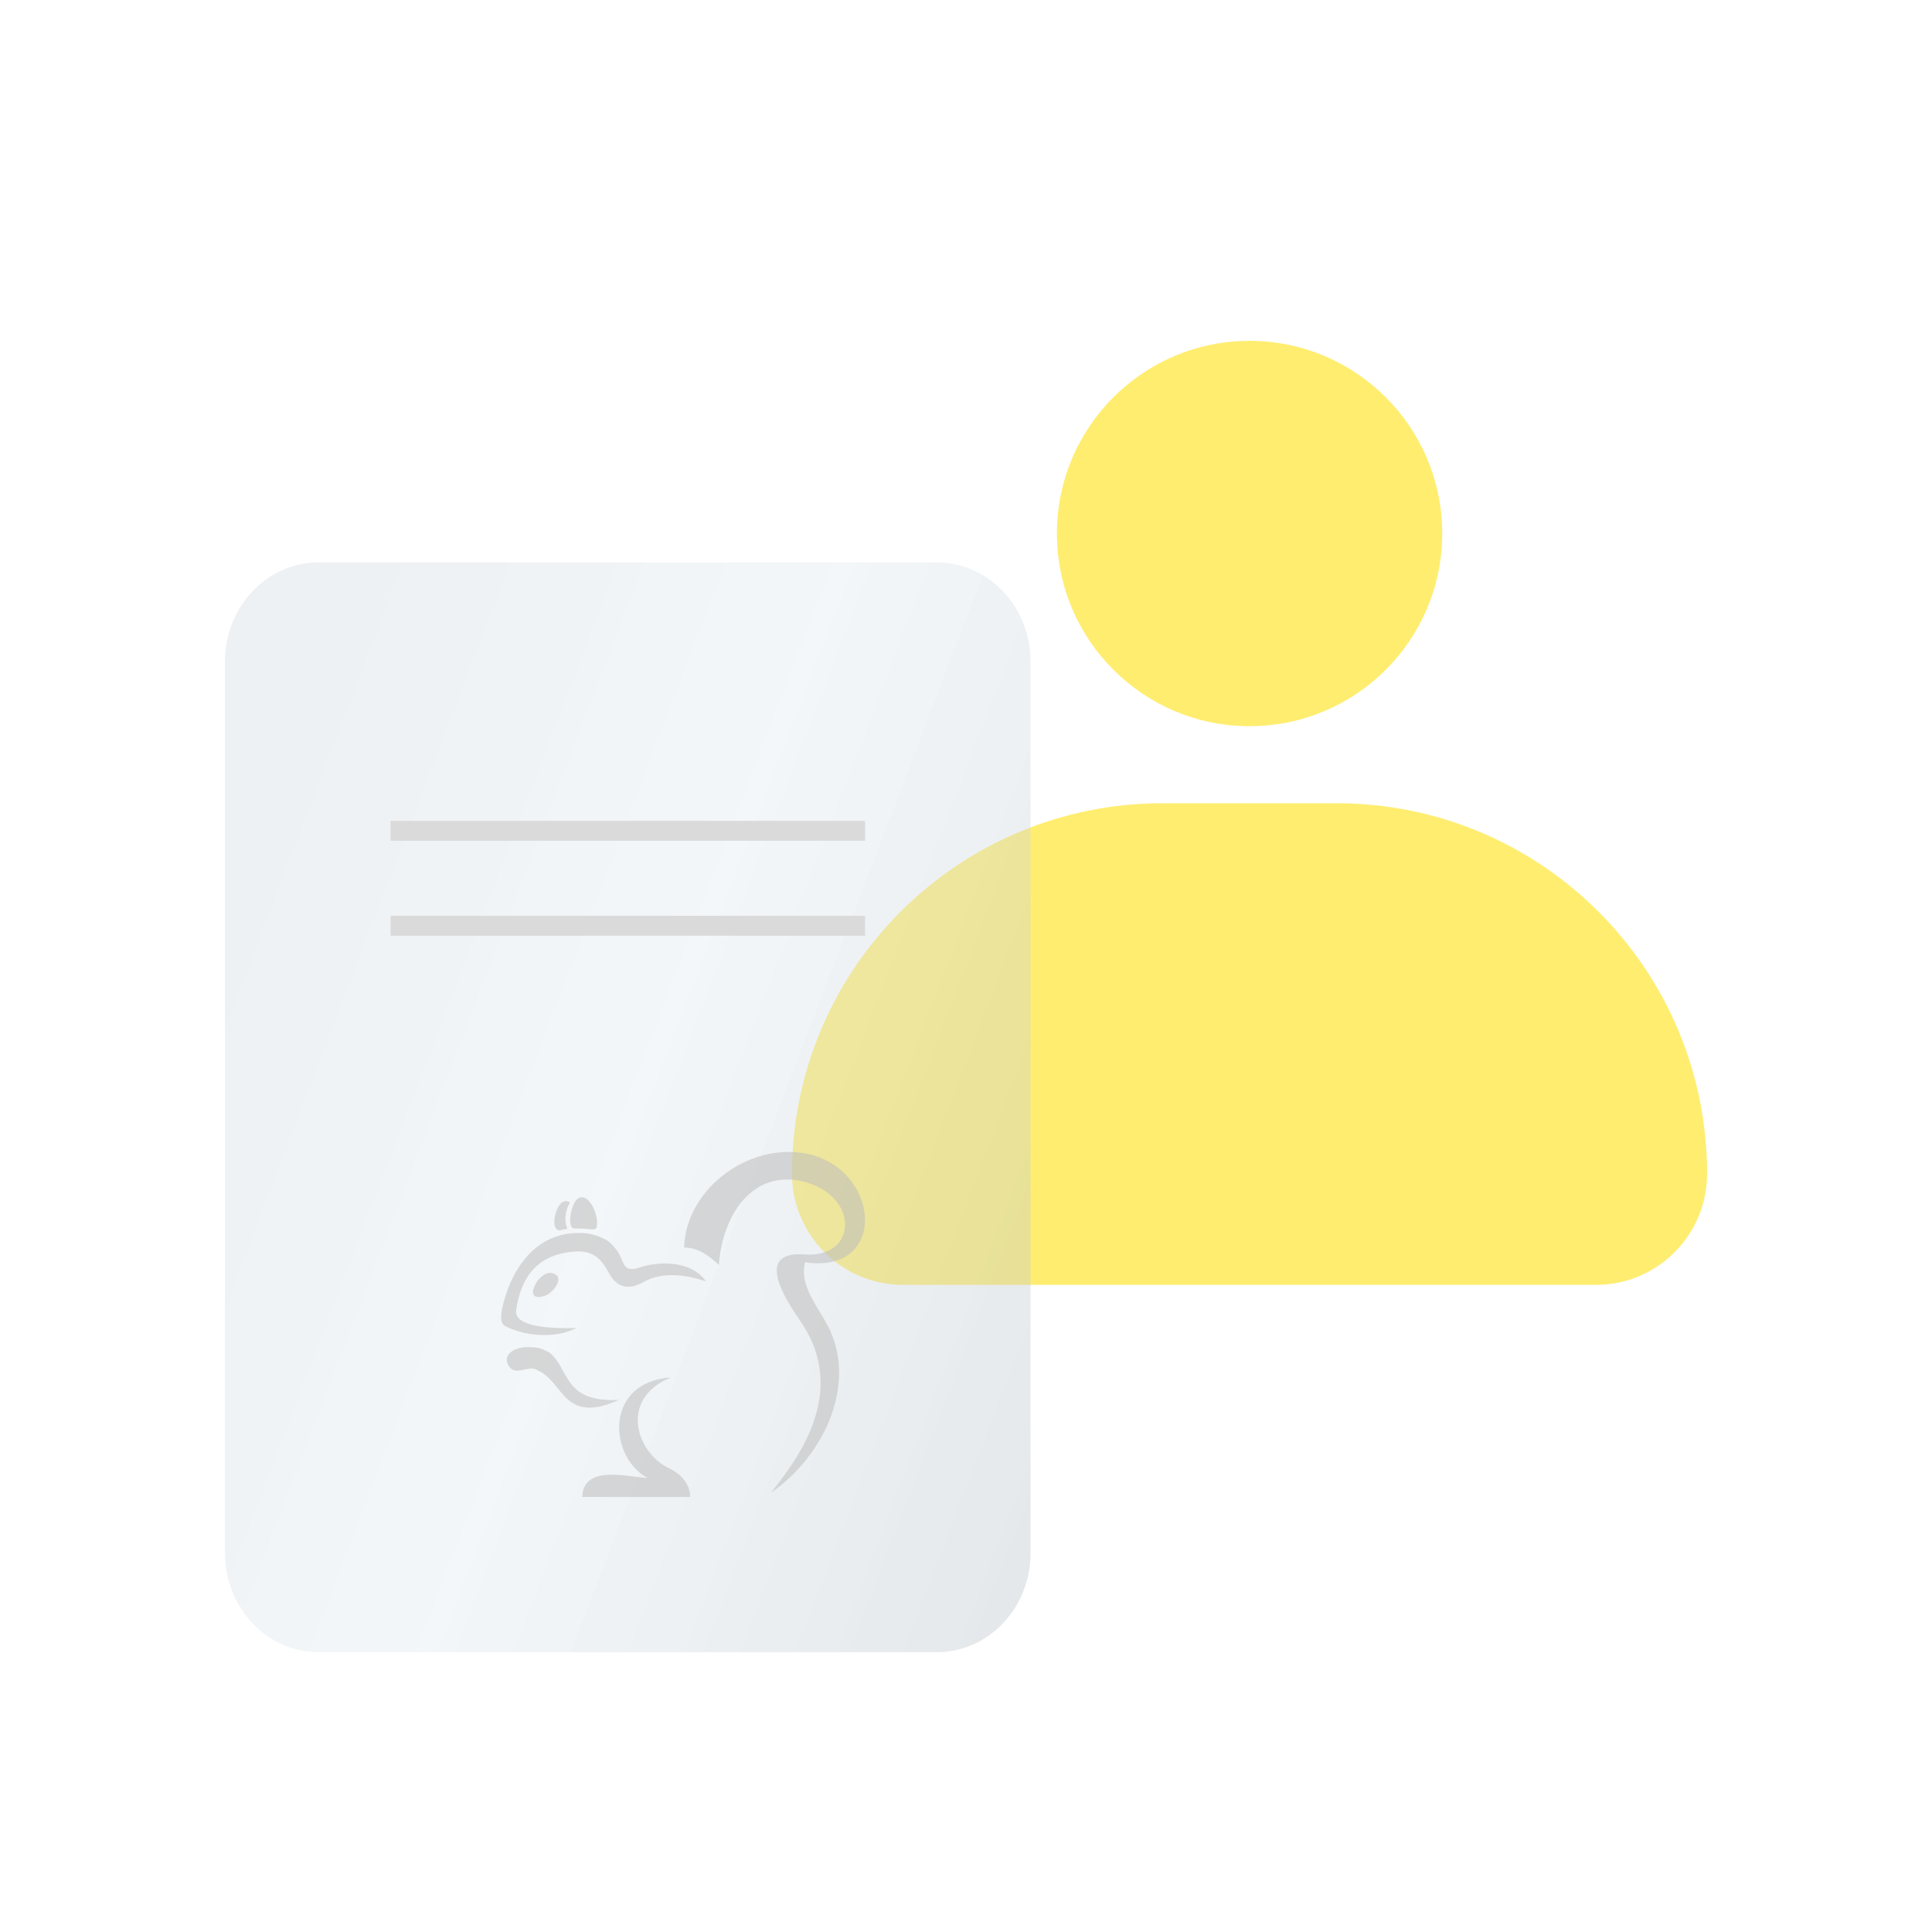 <?xml version="1.0" encoding="UTF-8"?> <svg xmlns="http://www.w3.org/2000/svg" width="210" height="210" viewBox="0 0 210 210" fill="none"><path d="M86.086 127.578C86.086 105.338 104.116 87.308 126.356 87.308H145.283C167.524 87.308 185.554 105.338 185.554 127.578C185.554 134.251 180.145 139.66 173.473 139.66H98.167C91.495 139.66 86.086 134.251 86.086 127.578Z" fill="#FFED70"></path><path d="M156.764 57.991C156.764 69.556 147.389 78.932 135.823 78.932C124.258 78.932 114.883 69.556 114.883 57.991C114.883 46.426 124.258 37.05 135.823 37.05C147.389 37.05 156.764 46.426 156.764 57.991Z" fill="#FFED70"></path><g filter="url(#filter0_b_2611_35316)"><path d="M24.453 71.897C24.453 65.949 29.012 61.128 34.635 61.128H101.836C107.459 61.128 112.018 65.949 112.018 71.897V168.817C112.018 174.764 107.459 179.585 101.836 179.585H34.635C29.012 179.585 24.453 174.764 24.453 168.817V71.897Z" fill="url(#paint0_linear_2611_35316)" fill-opacity="0.4"></path></g><rect x="42.453" y="89.226" width="51.573" height="2.162" fill="#DADADA"></rect><rect x="42.453" y="99.546" width="51.573" height="2.162" fill="#DADADA"></rect><path opacity="0.57" d="M88.265 125.534C95.738 127.604 96.4 138.522 87.508 137.205C86.94 139.369 88.359 141.346 89.589 143.416C93.562 149.911 89.684 158.193 83.818 162.24C86.373 158.946 92.332 151.605 87.129 143.793C85.71 141.722 81.643 135.887 87.508 136.357C93.184 136.734 93.468 130.052 87.413 128.452C81.926 127.04 78.521 131.934 78.142 137.487C77.102 136.546 75.967 135.605 74.358 135.605C74.548 129.016 81.832 123.84 88.265 125.534ZM61.209 134.193C62.628 133.91 64.142 133.91 65.466 134.569C66.223 134.852 66.696 135.416 67.169 136.075C67.926 137.393 67.736 138.334 69.534 137.769C71.426 137.11 75.115 136.922 76.723 139.275C73.318 138.146 71.237 138.616 69.912 139.369C68.399 140.216 67.074 140.028 66.223 138.428C65.277 136.734 64.425 135.793 62.06 136.075C57.993 136.546 56.574 139.275 56.101 142.381C55.911 143.699 57.803 144.452 62.628 144.358C60.452 145.487 57.236 145.299 54.965 144.169C54.398 143.887 54.398 143.228 54.587 142.193C55.344 138.71 57.425 135.04 61.209 134.193ZM70.385 160.64C66.128 158.381 65.655 150.193 72.939 149.722C67.263 151.981 69.061 158.005 72.939 159.699C73.696 160.075 75.021 161.111 75.021 162.711H63.29C63.385 159.04 68.588 160.64 70.385 160.64ZM58.56 146.522C58.939 146.616 59.317 146.805 59.695 146.993C61.966 148.781 61.114 152.452 67.263 152.169C61.209 154.899 61.304 150.193 58.466 148.969C58.276 148.875 58.182 148.781 57.993 148.781C57.898 148.781 57.709 148.687 57.52 148.781C56.668 148.875 55.817 149.346 55.249 148.405C54.587 147.087 56.101 146.428 57.33 146.428C57.803 146.428 58.182 146.428 58.56 146.522ZM63.101 130.146C64.047 129.957 64.898 131.746 64.898 132.875C64.898 133.44 64.898 133.628 64.331 133.628C63.479 133.534 63.006 133.534 62.533 133.534C62.06 133.534 62.06 133.252 61.966 132.687C61.966 131.652 62.439 130.24 63.101 130.146ZM59.128 140.875C59.979 140.687 61.493 138.899 60.168 138.428C59.412 138.146 58.655 138.805 58.276 139.463C57.614 140.593 57.898 141.252 59.128 140.875ZM61.966 130.71C60.831 129.957 60.168 132.122 60.263 132.969C60.263 133.44 60.547 133.816 60.925 133.722C61.114 133.628 61.493 133.628 61.682 133.534C61.304 132.875 61.398 131.557 61.966 130.71Z" fill="#BDBDBD"></path><defs><filter id="filter0_b_2611_35316" x="-8.444" y="28.23" width="153.357" height="184.253" filterUnits="userSpaceOnUse" color-interpolation-filters="sRGB"><feFlood flood-opacity="0" result="BackgroundImageFix"></feFlood><feGaussianBlur in="BackgroundImageFix" stdDeviation="16.449"></feGaussianBlur><feComposite in2="SourceAlpha" operator="in" result="effect1_backgroundBlur_2611_35316"></feComposite><feBlend mode="normal" in="SourceGraphic" in2="effect1_backgroundBlur_2611_35316" result="shape"></feBlend></filter><linearGradient id="paint0_linear_2611_35316" x1="33.824" y1="72.057" x2="138.363" y2="112.069" gradientUnits="userSpaceOnUse"><stop stop-color="#D3DBE1"></stop><stop offset="0.447" stop-color="#E0E9EF" stop-opacity="0.955"></stop><stop offset="1" stop-color="#BBC3C8"></stop></linearGradient></defs></svg> 